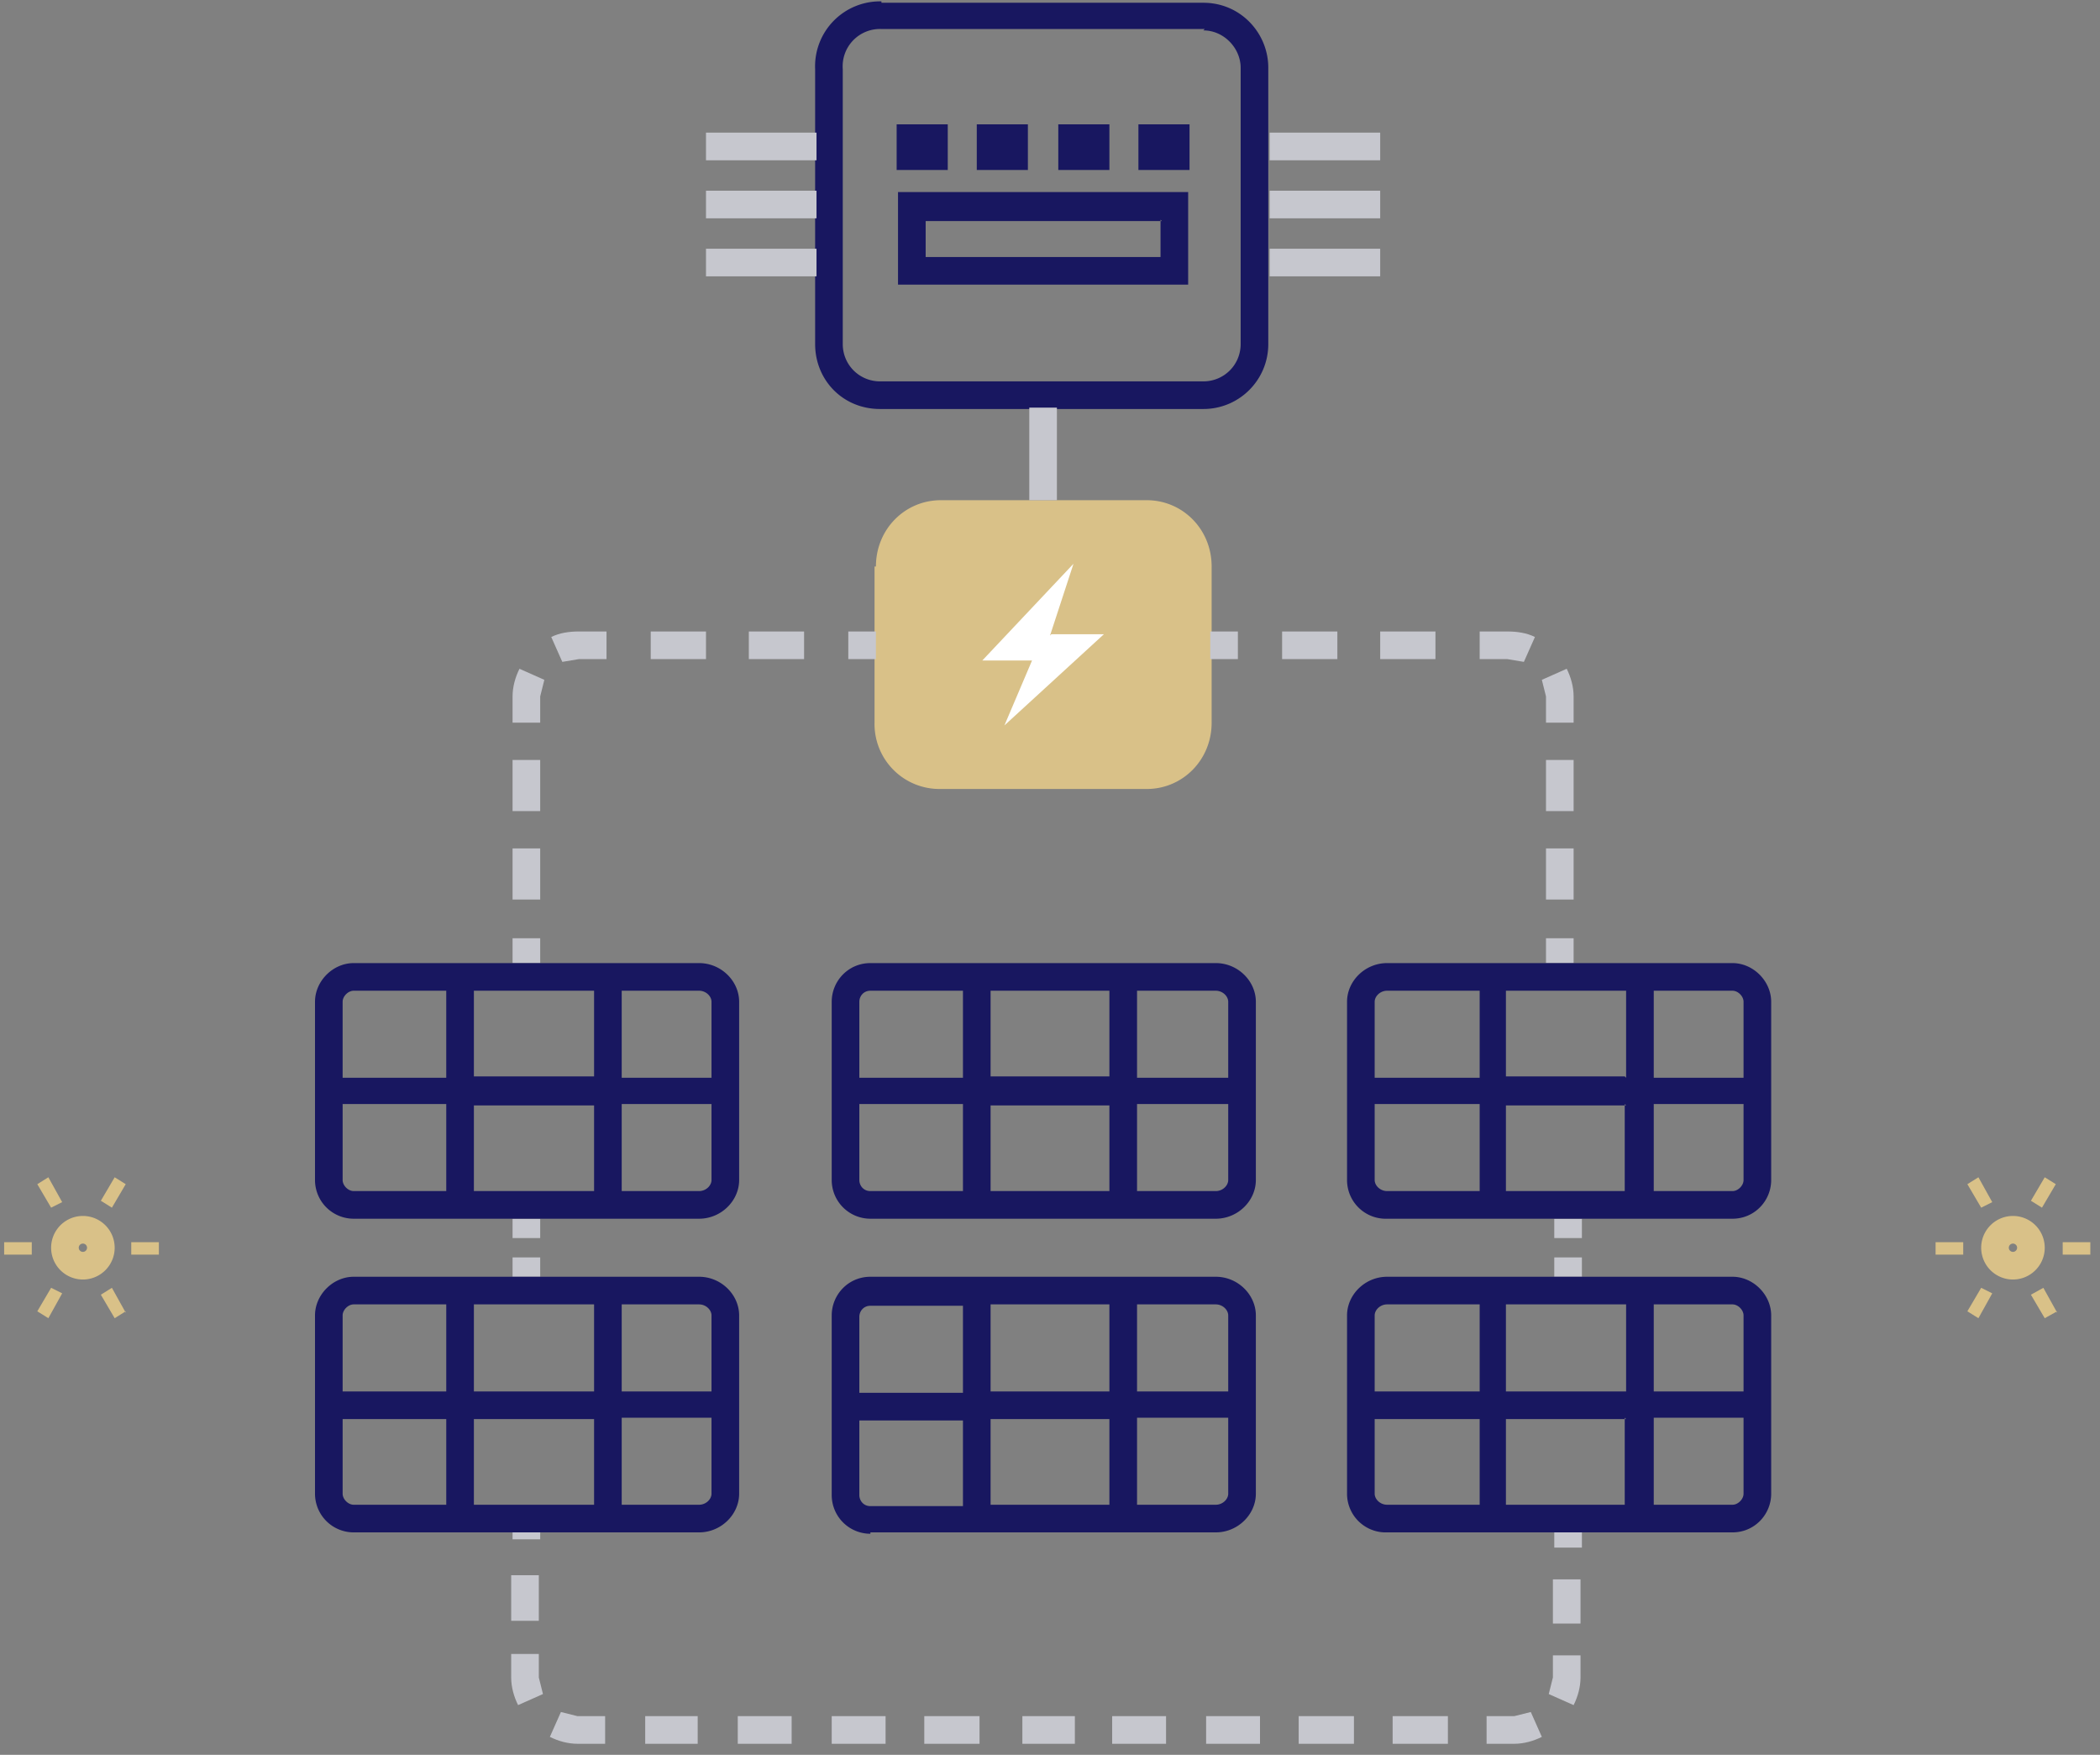 <svg xmlns="http://www.w3.org/2000/svg" width="152" height="127" fill="none"><rect width="100%" height="100%" fill="#808080" stroke="none"/><path fill="#C6C7CE" fill-rule="evenodd" d="M112.5 89.6v-1.4h2v1.4h-2Zm0 2.8V91h2v1.4h-2ZM37.1 89.6v-1.4h2v1.4h-2Zm0 2.8V91h2v1.4h-2Z" clip-rule="evenodd"/><path fill="#181760" fill-rule="evenodd" d="M87.2 2.1H63.8A2.7 2.7 0 0 0 61 5v19.9c0 1.5 1.2 2.7 2.7 2.7h23.4c1.5 0 2.7-1.2 2.7-2.7v-20c0-1.4-1.2-2.7-2.7-2.7ZM63.8.1A4.7 4.7 0 0 0 59 5v19.9c0 2.6 2 4.7 4.7 4.7h23.4c2.6 0 4.7-2.1 4.7-4.7v-20c0-2.5-2-4.7-4.7-4.7H63.8Z" clip-rule="evenodd"/><path fill="#d9c188" d="M63.4 41c0-2.7 2.1-4.8 4.7-4.8H83c2.6 0 4.7 2.1 4.7 4.8v11.3c0 2.7-2.1 4.8-4.7 4.8H68a4.7 4.7 0 0 1-4.7-4.8V41Z"/><path fill="#C6C7CE" fill-rule="evenodd" d="M92 9.6h7.9v2h-8v-2ZM92 13.8h7.9v2h-8v-2ZM92 18h7.9v2h-8v-2ZM51.1 9.6h8v2h-8v-2ZM51.1 13.8h8v2h-8v-2ZM74.5 36.2v-6.7h2v6.7h-2ZM113.9 67.9v1.8h-2v-1.8h2Zm0-6.5v3.7h-2v-3.7h2Zm0-6.4v3.7h-2V55h2Zm0-4.6v1.9h-2v-1.9l-.3-1.2 1.8-.8c.3.6.5 1.3.5 2Zm-4.8-4.7c.7 0 1.4.1 2 .4l-.8 1.8-1.2-.2h-2v-2h2Zm-16.4 0h4.1v2h-4v-2Zm-5.1 0h2v2h-2v-2Zm12.3 0h4v2h-4v-2ZM37.1 67.9v1.8h2v-1.8h-2Zm0-6.5v3.7h2v-3.7h-2Zm0-6.4v3.7h2V55h-2Zm0-4.6v1.9h2v-1.9l.3-1.2-1.8-.8c-.3.6-.5 1.3-.5 2Zm4.8-4.7c-.7 0-1.4.1-2 .4l.8 1.8 1.2-.2h2v-2h-2Zm16.4 0h-4.1v2h4v-2Zm5.1 0h-2v2h2v-2Zm-12.3 0h-4v2h4v-2ZM37.1 111.4v-1.6h2v1.6h-2Zm77.4-1v1.6h-2v-1.6h2ZM37 117.2V114h2v3.3h-2Zm77.4-2.9v3.2h-2v-3.2h2Zm-77.4 7v-1.6h2v1.7l.3 1.2-1.8.8c-.3-.6-.5-1.3-.5-2Zm77.4-1.5v1.6c0 .7-.2 1.4-.5 2l-1.8-.8.3-1.2v-1.6h2Zm-2.8 5.9c-.6.3-1.3.5-2 .5h-2v-2h2l1.2-.3.8 1.8Zm-69.8.5c-.7 0-1.4-.2-2-.5l.8-1.8 1.2.3h2v2h-2Zm63 0h-4v-2h4v2Zm-6.8 0h-4v-2h4v2Zm-13.6 0h-3.9v-2h3.9v2Zm6.8 0h-3.9v-2h3.9v2Zm-13.6 0H74v-2h3.8v2Zm-6.7 0h-4v-2h4v2Zm-13.6 0h-3.9v-2h3.9v2Zm6.8 0h-3.9v-2h3.9v2Zm-13.6 0h-3.8v-2h3.8v2ZM51.1 18h8v2h-8v-2Z" clip-rule="evenodd"/><path fill="#181760" fill-rule="evenodd" d="M84.1 16H67v2.6H84v-2.7ZM65 14v6.6H86v-6.7H65ZM64.9 9v3.3h3.7V9h-3.7ZM76.6 9v3.3h3.7V9h-3.7ZM82.4 9v3.3h3.7V9h-3.7ZM70.7 9v3.3h3.7V9h-3.7Z" clip-rule="evenodd"/><path fill="#fff" d="m76 46 1.7-5.2-6.6 7h3.6l-2 4.7 7.2-6.6h-3.8Z"/><path fill="#181760" fill-rule="evenodd" d="M80.3 78v-6.3h-8.6v6.2h8.6Zm2 0v-6.3H88c.5 0 .9.4.9.8V78h-6.6Zm-2 2h-8.6v6.2h8.6v-6.3Zm2 6.2v-6.3h6.6v5.5c0 .4-.4.8-.9.8h-5.7Zm-19.3 2a2.8 2.8 0 0 1-2.8-2.8V72.5c0-1.5 1.2-2.8 2.8-2.8h25c1.6 0 2.9 1.3 2.9 2.8v12.9c0 1.5-1.3 2.8-2.9 2.8H63Zm6.7-16.5H63c-.5 0-.8.4-.8.8V78h7.5v-6.2Zm0 8.2h-7.5v5.5c0 .4.3.8.8.8h6.7v-6.3ZM117.7 78v-6.3H109v6.2h8.6Zm2 0v-6.3h5.7c.4 0 .8.4.8.8V78h-6.5Zm-2 2H109v6.2h8.6v-6.3Zm2 6.2v-6.3h6.5v5.5c0 .4-.4.8-.8.8h-5.7Zm-19.3 2a2.8 2.8 0 0 1-2.9-2.8V72.5c0-1.5 1.3-2.8 2.9-2.8h25c1.5 0 2.8 1.3 2.8 2.8v12.9c0 1.5-1.2 2.8-2.8 2.8h-25Zm6.7-16.5h-6.7c-.5 0-.9.4-.9.8V78h7.6v-6.2Zm0 8.2h-7.6v5.5c0 .4.4.8.9.8h6.7v-6.3ZM43 78v-6.3h-8.7v6.2H43Zm2 0v-6.3h5.6c.5 0 .9.4.9.8V78h-6.6Zm-2 2h-8.7v6.2H43v-6.3Zm2 6.2v-6.3h6.5v5.5c0 .4-.4.8-.9.8H45Zm-19.4 2a2.8 2.8 0 0 1-2.8-2.8V72.5c0-1.5 1.3-2.8 2.8-2.8h25c1.6 0 2.9 1.3 2.9 2.8v12.9c0 1.5-1.3 2.8-2.9 2.8h-25Zm6.7-16.5h-6.7c-.4 0-.8.4-.8.8V78h7.5v-6.2Zm0 8.2h-7.5v5.5c0 .4.4.8.8.8h6.7v-6.3ZM80.3 100.7v-6.3h-8.6v6.3h8.6Zm2 0v-6.3H88c.5 0 .9.4.9.8v5.5h-6.6Zm-2 2h-8.6v6.2h8.6v-6.3Zm2 6.2v-6.3h6.6v5.5c0 .4-.4.8-.9.8h-5.7ZM63 111a2.8 2.8 0 0 1-2.8-2.8V95.2c0-1.5 1.2-2.8 2.8-2.8h25c1.6 0 2.9 1.3 2.9 2.8v12.9c0 1.5-1.3 2.8-2.9 2.8H63Zm6.7-16.5H63c-.5 0-.8.4-.8.8v5.5h7.5v-6.3Zm0 8.3h-7.5v5.4c0 .4.3.8.8.8h6.7v-6.3ZM117.7 100.7v-6.3H109v6.3h8.6Zm2 0v-6.3h5.7c.4 0 .8.4.8.8v5.5h-6.5Zm-2 2H109v6.2h8.6v-6.3Zm2 6.2v-6.3h6.5v5.5c0 .4-.4.8-.8.8h-5.7Zm-19.3 2a2.8 2.8 0 0 1-2.9-2.8V95.2c0-1.5 1.3-2.8 2.9-2.8h25c1.5 0 2.8 1.3 2.8 2.8v12.9c0 1.5-1.2 2.8-2.8 2.8h-25Zm6.7-16.5h-6.7c-.5 0-.9.4-.9.8v5.5h7.6v-6.3Zm0 8.3h-7.6v5.4c0 .4.4.8.9.8h6.7v-6.3ZM43 100.7v-6.3h-8.7v6.3H43Zm2 0v-6.3h5.6c.5 0 .9.4.9.8v5.5h-6.6Zm-2 2h-8.7v6.2H43v-6.3Zm2 6.2v-6.3h6.5v5.5c0 .4-.4.8-.9.8H45Zm-19.4 2a2.8 2.8 0 0 1-2.8-2.8V95.2c0-1.5 1.3-2.8 2.8-2.8h25c1.6 0 2.9 1.3 2.9 2.8v12.9c0 1.5-1.3 2.8-2.9 2.8h-25Zm6.7-16.5h-6.7c-.4 0-.8.4-.8.8v5.5h7.5v-6.3Zm0 8.3h-7.5v5.4c0 .4.4.8.8.8h6.7v-6.3Z" clip-rule="evenodd"/><path fill="#d9c188" fill-rule="evenodd" d="M6 90.6a.3.3 0 1 0 0-.6.3.3 0 0 0 0 .6Zm0 2A2.3 2.3 0 1 0 6 88a2.3 2.3 0 0 0 0 4.6ZM11.5 89.9h-2v.9h2v-1Zm-9.2 0h-2v.9h2v-1ZM9.1 95l-1-1.8-.8.5 1 1.7.8-.5Zm-4.6-8-1-1.8-.8.5 1 1.7.8-.4ZM3.5 95.4l1-1.8-.8-.4-1 1.7.8.5Zm4.6-8 1-1.7-.8-.5-1 1.7.8.5ZM145.7 90.6a.3.3 0 1 0 0-.6.3.3 0 0 0 0 .6Zm0 2a2.3 2.3 0 1 0 0-4.6 2.3 2.3 0 0 0 0 4.6ZM151.3 89.9h-2v.9h2v-1Zm-9.2 0h-2v.9h2v-1ZM148.9 95l-1-1.8-.9.5 1 1.7.9-.5Zm-4.7-8-1-1.8-.8.5 1 1.7.8-.4ZM143.2 95.4l1-1.8-.8-.4-1 1.7.8.5Zm4.6-8 1-1.7-.8-.5-1 1.7.8.5Z" clip-rule="evenodd"/></svg>
